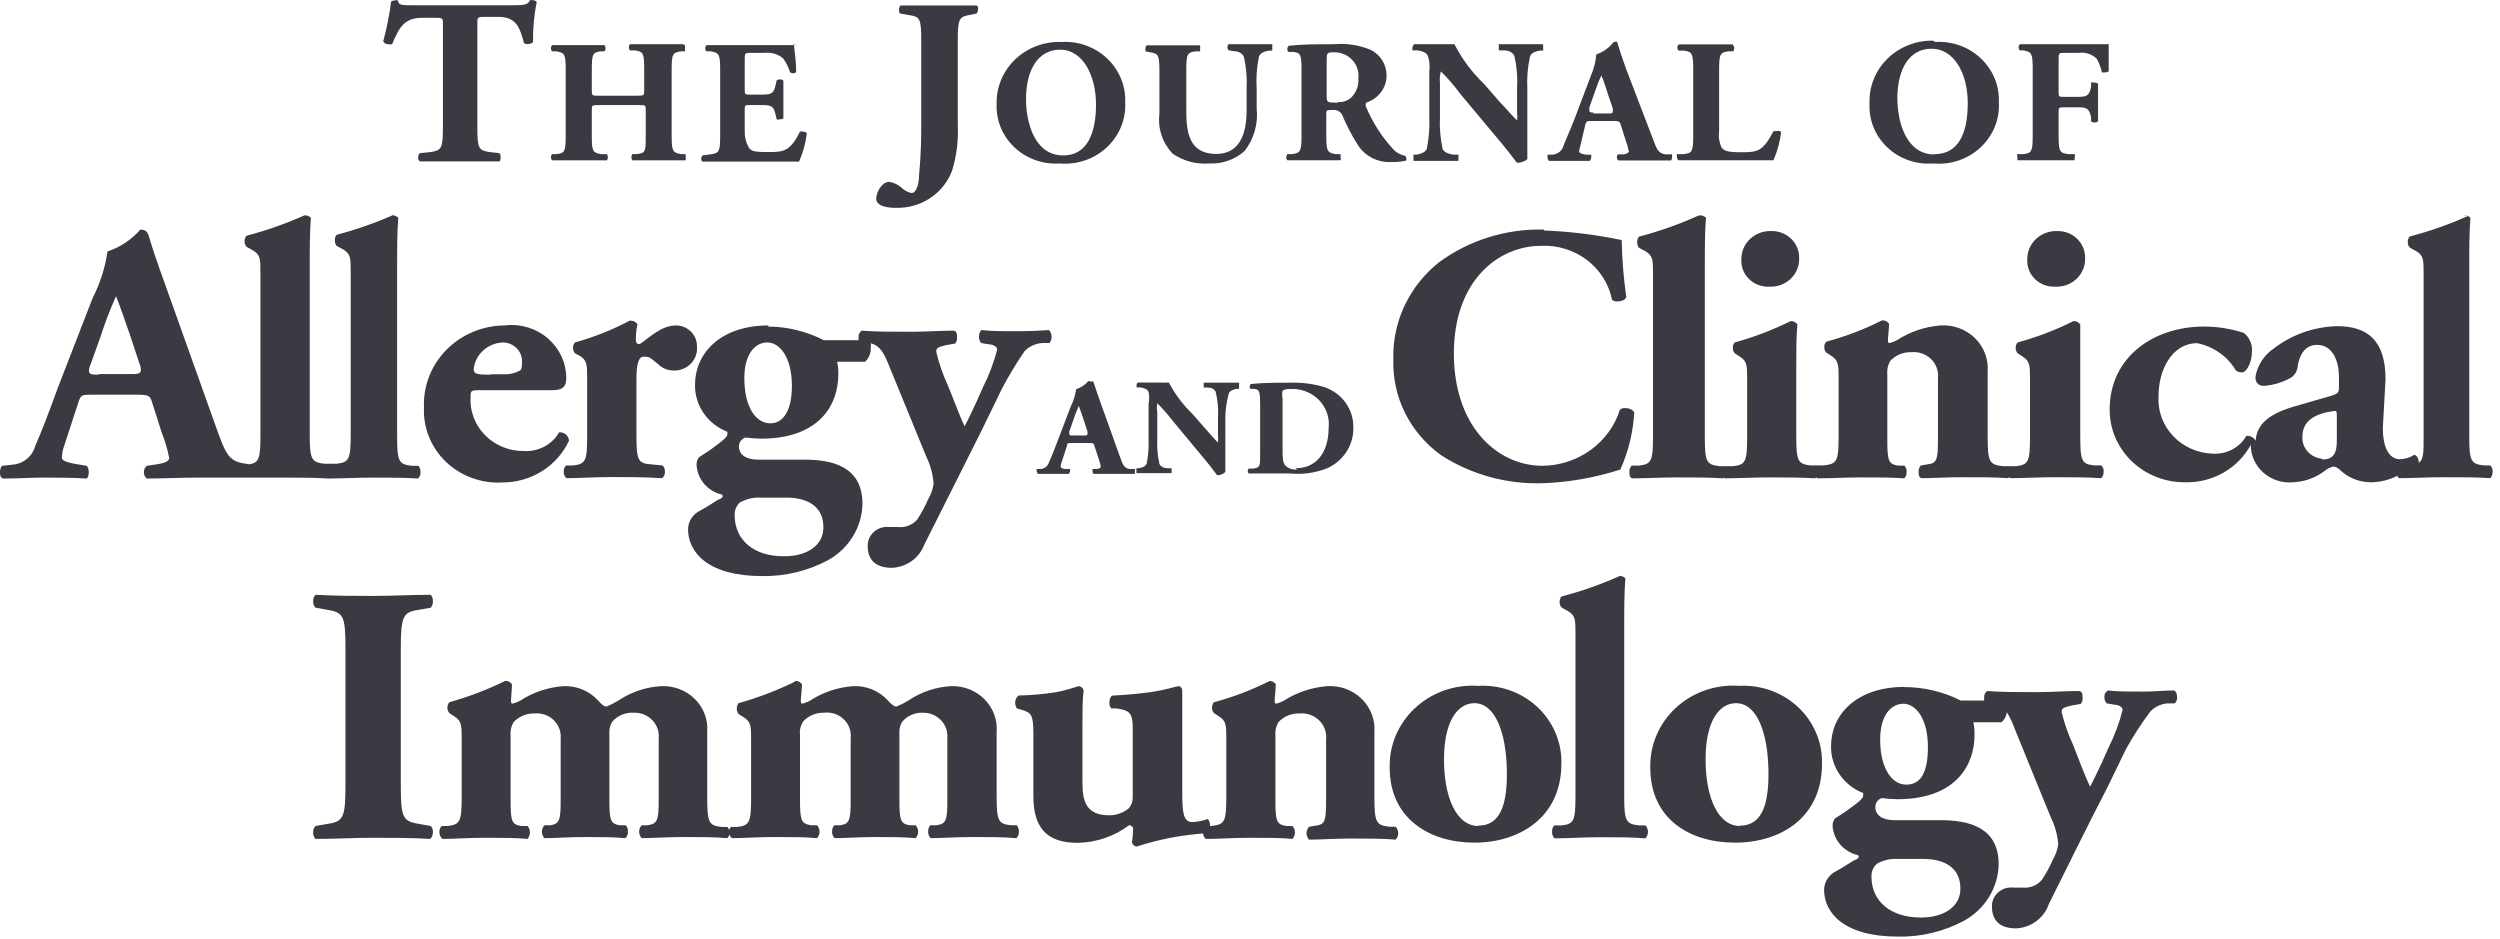 <svg xmlns="http://www.w3.org/2000/svg" width="181" height="68" viewBox="0 0 181 68" fill="none"><path d="M38.605 0.017C38.527 -0.006 38.444 -0.006 38.367 0.017C38.213 0.37 37.947 0.383 36.799 0.383H30.276C28.947 0.383 28.877 0.383 28.807 0.031C28.725 0.003 28.636 0.003 28.555 0.031C28.47 0.037 28.387 0.065 28.317 0.112C28.194 1.086 28.002 2.05 27.743 2.999C27.782 3.065 27.84 3.119 27.909 3.155C27.978 3.191 28.056 3.207 28.135 3.202C28.217 3.224 28.304 3.224 28.387 3.202C28.905 1.969 29.283 1.291 30.556 1.291H31.648C32.068 1.291 32.068 1.373 32.068 1.779V9.193C32.068 10.778 31.956 10.887 31.172 11.009L30.388 11.09C30.349 11.13 30.319 11.177 30.3 11.228C30.281 11.279 30.273 11.334 30.276 11.388C30.272 11.443 30.279 11.498 30.299 11.549C30.318 11.601 30.349 11.648 30.388 11.687C31.606 11.687 32.516 11.687 33.356 11.687C34.196 11.687 35.022 11.687 36.155 11.687C36.225 11.687 36.239 11.524 36.239 11.388C36.247 11.336 36.243 11.282 36.229 11.231C36.214 11.18 36.189 11.132 36.155 11.09L35.455 11.009C34.658 10.887 34.56 10.778 34.56 9.193V1.711C34.56 1.278 34.56 1.223 35.035 1.223H36.085C37.401 1.223 37.639 2.023 37.933 3.107C37.969 3.139 38.011 3.162 38.057 3.176C38.103 3.19 38.151 3.194 38.199 3.189C38.27 3.193 38.342 3.183 38.409 3.16C38.476 3.136 38.538 3.1 38.591 3.053C38.578 2.076 38.667 1.099 38.857 0.139C38.826 0.102 38.788 0.073 38.745 0.051C38.701 0.03 38.653 0.019 38.605 0.017Z" fill="#3B3941"></path><path d="M49.467 3.202C48.865 3.202 48.249 3.202 47.605 3.202H45.617C45.588 3.23 45.565 3.264 45.55 3.301C45.536 3.339 45.53 3.379 45.533 3.419C45.53 3.461 45.535 3.503 45.55 3.543C45.564 3.583 45.587 3.619 45.617 3.649H45.967C46.569 3.744 46.639 3.839 46.639 5.005V6.55C46.639 6.916 46.639 6.93 46.079 6.93H43.392C42.86 6.93 42.846 6.93 42.846 6.55V5.073C42.846 3.893 42.916 3.799 43.49 3.717H43.756C43.786 3.687 43.809 3.65 43.823 3.611C43.838 3.571 43.843 3.529 43.84 3.487C43.843 3.447 43.837 3.407 43.823 3.369C43.808 3.332 43.785 3.298 43.756 3.27C43.182 3.27 42.524 3.27 41.936 3.27C41.348 3.27 40.62 3.27 39.977 3.27C39.947 3.298 39.924 3.332 39.909 3.369C39.895 3.407 39.889 3.447 39.892 3.487C39.889 3.529 39.895 3.571 39.909 3.611C39.923 3.65 39.946 3.687 39.977 3.717H40.298C40.886 3.826 40.956 3.921 40.956 5.073V9.803C40.956 10.996 40.886 11.077 40.298 11.159H39.977C39.947 11.187 39.925 11.221 39.911 11.258C39.896 11.296 39.89 11.336 39.892 11.375C39.888 11.417 39.893 11.46 39.908 11.5C39.922 11.54 39.946 11.576 39.977 11.606H41.936H43.938C43.989 11.54 44.014 11.458 44.008 11.375C44.011 11.297 43.986 11.221 43.938 11.159H43.518C42.916 11.05 42.846 10.969 42.846 9.803V7.973C42.846 7.621 42.846 7.607 43.392 7.607H46.191C46.751 7.607 46.751 7.607 46.751 7.973V9.803C46.751 10.996 46.751 11.077 46.079 11.159H45.785C45.737 11.221 45.712 11.297 45.715 11.375C45.709 11.458 45.734 11.54 45.785 11.606C46.41 11.606 47.054 11.606 47.717 11.606H49.635C49.662 11.531 49.662 11.45 49.635 11.375C49.659 11.305 49.659 11.229 49.635 11.159H49.313C48.711 11.05 48.627 10.969 48.627 9.803V5.073C48.627 3.893 48.711 3.799 49.313 3.717H49.579C49.594 3.681 49.602 3.642 49.602 3.602C49.602 3.562 49.594 3.523 49.579 3.487C49.595 3.453 49.603 3.416 49.603 3.378C49.603 3.341 49.595 3.304 49.579 3.27L49.467 3.202ZM57.613 3.27C57.445 3.27 56.689 3.27 55.849 3.27H53.05C52.42 3.27 51.776 3.27 51.16 3.27C51.124 3.299 51.096 3.337 51.079 3.38C51.062 3.422 51.056 3.469 51.062 3.514C51.06 3.588 51.085 3.66 51.132 3.717H51.468C52.056 3.826 52.14 3.921 52.14 5.073V9.817C52.14 10.996 52.056 11.077 51.468 11.172L50.852 11.253C50.852 11.253 50.768 11.389 50.768 11.47C50.765 11.512 50.77 11.555 50.785 11.594C50.799 11.634 50.822 11.67 50.852 11.701H53.106H54.814C55.891 11.701 57.151 11.701 57.851 11.701C58.138 11.053 58.327 10.368 58.411 9.668C58.411 9.573 58.243 9.532 58.131 9.532C58.063 9.507 57.989 9.507 57.921 9.532C57.193 10.969 56.745 11.009 55.611 11.009C54.478 11.009 54.394 10.915 54.212 10.684C54.009 10.323 53.907 9.916 53.918 9.505V8C53.918 7.621 53.918 7.607 54.282 7.607H55.191C55.877 7.607 56.017 7.702 56.157 8.312L56.227 8.637C56.265 8.653 56.305 8.661 56.346 8.661C56.387 8.661 56.428 8.653 56.465 8.637C56.577 8.637 56.675 8.637 56.717 8.556C56.717 8.149 56.717 7.689 56.717 7.201C56.717 6.713 56.717 6.265 56.717 5.845C56.689 5.811 56.653 5.785 56.611 5.768C56.569 5.751 56.524 5.745 56.479 5.75C56.434 5.746 56.388 5.751 56.344 5.765C56.301 5.779 56.261 5.802 56.227 5.832L56.157 6.143C56.017 6.753 55.877 6.848 55.191 6.848H54.282C53.932 6.848 53.918 6.848 53.918 6.469V4.327C53.918 3.853 53.918 3.826 54.352 3.826H55.401C55.632 3.804 55.865 3.827 56.087 3.895C56.308 3.962 56.513 4.073 56.689 4.219C56.918 4.521 57.089 4.861 57.193 5.222C57.246 5.272 57.316 5.301 57.389 5.303C57.501 5.303 57.627 5.303 57.641 5.168C57.641 4.327 57.487 3.405 57.473 3.202" fill="#3B3941"></path><path d="M70.617 0.396H67.985H65.186C65.186 0.396 65.088 0.559 65.088 0.681C65.088 0.803 65.088 0.938 65.186 0.979L65.788 1.087C66.599 1.209 66.697 1.318 66.697 2.917V9.301C66.697 11.09 66.571 12.337 66.543 12.622C66.543 13.218 66.389 13.977 65.984 13.977C65.691 13.903 65.425 13.753 65.214 13.543C64.978 13.349 64.693 13.218 64.388 13.164C64.295 13.165 64.204 13.185 64.12 13.223C64.035 13.26 63.96 13.314 63.898 13.381C63.629 13.648 63.465 13.998 63.436 14.37C63.436 14.94 64.276 15.048 64.836 15.048C65.728 15.077 66.607 14.83 67.344 14.342C68.082 13.855 68.64 13.153 68.937 12.337C69.261 11.274 69.398 10.165 69.343 9.057V2.917C69.343 1.318 69.455 1.209 70.253 1.074L70.715 0.979C70.715 0.979 70.813 0.816 70.813 0.681C70.813 0.545 70.813 0.437 70.715 0.396" fill="#3B3941"></path><path d="M92.103 3.202H90.703H88.939C88.888 3.268 88.863 3.35 88.869 3.433C88.864 3.507 88.889 3.579 88.939 3.636L89.289 3.704C89.653 3.704 89.933 3.839 90.059 4.11C90.228 4.871 90.294 5.65 90.255 6.428V7.973C90.255 9.721 89.737 11.145 88.057 11.145C86.056 11.145 85.888 9.504 85.888 8.014V5.072C85.888 3.893 85.972 3.798 86.559 3.717H86.882C86.906 3.647 86.906 3.571 86.882 3.5C86.908 3.43 86.908 3.353 86.882 3.283C86.238 3.283 85.594 3.283 84.95 3.283C84.32 3.283 83.662 3.283 83.032 3.283C82.996 3.31 82.968 3.345 82.951 3.386C82.933 3.426 82.928 3.47 82.934 3.514C82.913 3.58 82.913 3.651 82.934 3.717L83.27 3.785C83.858 3.88 83.942 3.975 83.942 5.14V8.258C83.877 8.776 83.93 9.301 84.096 9.798C84.263 10.294 84.54 10.749 84.908 11.131C85.665 11.652 86.585 11.901 87.511 11.836C87.986 11.861 88.461 11.793 88.908 11.637C89.355 11.481 89.766 11.24 90.115 10.928C90.79 10.048 91.1 8.955 90.983 7.865V6.428C90.932 5.643 90.988 4.854 91.151 4.083C91.277 3.812 91.529 3.731 91.865 3.663H92.103C92.128 3.597 92.128 3.525 92.103 3.46C92.13 3.385 92.13 3.304 92.103 3.229V3.202ZM96.876 7.431C96.092 7.431 96.05 7.431 96.05 6.943V4.435C96.05 3.826 96.05 3.785 96.624 3.785C96.868 3.787 97.11 3.839 97.333 3.938C97.556 4.036 97.755 4.179 97.917 4.356C98.079 4.534 98.201 4.742 98.275 4.969C98.349 5.195 98.373 5.433 98.345 5.669C98.365 5.914 98.333 6.161 98.251 6.394C98.169 6.627 98.039 6.841 97.869 7.024C97.741 7.151 97.585 7.249 97.414 7.312C97.242 7.376 97.059 7.402 96.876 7.39V7.431ZM96.582 3.202C95.336 3.202 94.3 3.202 93.32 3.311C93.28 3.337 93.249 3.374 93.229 3.417C93.209 3.46 93.202 3.508 93.208 3.554C93.208 3.649 93.208 3.731 93.292 3.758H93.642C94.202 3.839 94.23 3.975 94.23 5.249V9.803C94.23 10.982 94.146 11.063 93.558 11.158H93.208C93.208 11.158 93.124 11.293 93.124 11.375C93.121 11.417 93.126 11.459 93.141 11.499C93.155 11.539 93.178 11.575 93.208 11.605C93.88 11.605 94.468 11.605 95.126 11.605H97.058C97.083 11.53 97.083 11.45 97.058 11.375C97.058 11.293 97.058 11.185 97.058 11.158H96.694C96.106 11.05 96.022 10.968 96.022 9.803V8.244C96.022 7.986 96.022 7.959 96.512 7.959C96.663 7.946 96.815 7.983 96.942 8.064C97.07 8.146 97.165 8.266 97.212 8.407C97.499 9.087 97.84 9.744 98.233 10.372C98.478 10.812 98.848 11.174 99.3 11.414C99.752 11.655 100.266 11.763 100.781 11.727C101.13 11.743 101.479 11.706 101.817 11.619C101.831 11.57 101.831 11.518 101.817 11.47C101.818 11.434 101.811 11.399 101.796 11.366C101.782 11.333 101.76 11.304 101.733 11.28C101.425 11.222 101.142 11.075 100.921 10.86C100.048 9.925 99.356 8.846 98.877 7.675C98.868 7.63 98.868 7.584 98.877 7.539C98.877 7.539 98.877 7.431 98.989 7.404C99.394 7.259 99.745 6.999 99.994 6.658C100.244 6.317 100.382 5.911 100.389 5.493C100.396 5.107 100.293 4.726 100.09 4.393C99.888 4.061 99.594 3.789 99.241 3.609C98.404 3.26 97.489 3.121 96.582 3.202ZM111.685 3.202H110.285H108.521C108.502 3.278 108.502 3.357 108.521 3.433C108.499 3.503 108.499 3.579 108.521 3.649H108.885C109.235 3.649 109.529 3.785 109.641 4.056C109.817 4.816 109.883 5.596 109.837 6.374V8.149C109.862 8.338 109.862 8.529 109.837 8.718C109.529 8.434 109.165 7.986 108.563 7.363L107.472 6.103C106.586 5.26 105.853 4.279 105.302 3.202C105.022 3.202 104.644 3.202 104.196 3.202H102.377C102.377 3.202 102.265 3.324 102.265 3.446C102.248 3.513 102.248 3.583 102.265 3.649H102.642C103.104 3.731 103.3 3.853 103.384 4.07C103.497 4.42 103.53 4.79 103.482 5.154V8.447C103.515 9.229 103.454 10.011 103.3 10.778C103.174 11.036 102.922 11.117 102.572 11.199H102.349C102.32 11.268 102.32 11.346 102.349 11.415C102.322 11.49 102.322 11.571 102.349 11.646H103.818H105.582C105.609 11.571 105.609 11.49 105.582 11.415C105.61 11.346 105.61 11.268 105.582 11.199H105.218C104.868 11.131 104.574 11.05 104.448 10.792C104.281 10.026 104.215 9.243 104.252 8.461V5.981C104.22 5.708 104.244 5.431 104.322 5.167C104.832 5.673 105.3 6.217 105.722 6.794L108.759 10.426C109.375 11.172 109.809 11.781 109.823 11.781C110.1 11.793 110.371 11.701 110.579 11.524C110.579 11.104 110.579 10.304 110.579 9.477V6.428C110.538 5.641 110.604 4.853 110.775 4.083C110.887 3.812 111.139 3.731 111.489 3.663H111.713C111.741 3.593 111.741 3.516 111.713 3.446C111.739 3.371 111.739 3.29 111.713 3.216L111.685 3.202ZM125.472 3.216H123.526H121.553C121.516 3.242 121.487 3.277 121.467 3.317C121.448 3.358 121.439 3.402 121.441 3.446C121.438 3.487 121.446 3.528 121.463 3.566C121.48 3.604 121.506 3.637 121.539 3.663H121.917C122.505 3.758 122.589 3.853 122.589 5.018V9.803C122.589 10.995 122.505 11.077 121.917 11.158H121.413C121.389 11.219 121.389 11.287 121.413 11.348C121.41 11.396 121.418 11.445 121.437 11.489C121.457 11.534 121.487 11.574 121.525 11.605H123.596H125.36C126.438 11.605 127.698 11.605 128.398 11.605C128.684 10.948 128.873 10.254 128.957 9.545C128.903 9.508 128.84 9.485 128.774 9.477C128.708 9.47 128.641 9.48 128.579 9.504C128.521 9.481 128.456 9.481 128.398 9.504C127.614 10.982 127.25 11.023 126.06 11.023C125.094 11.023 124.856 10.928 124.66 10.711C124.475 10.336 124.406 9.916 124.464 9.504V5.072C124.464 3.893 124.548 3.798 125.136 3.717H125.472C125.502 3.687 125.525 3.65 125.54 3.611C125.554 3.571 125.56 3.529 125.556 3.487C125.559 3.447 125.554 3.407 125.539 3.369C125.525 3.332 125.502 3.298 125.472 3.27V3.216ZM76.985 11.253C74.844 11.253 74.284 8.759 74.284 7.187C74.284 5.059 75.152 3.595 76.761 3.595C78.371 3.595 79.351 5.438 79.351 7.566C79.351 9.694 78.679 11.253 76.985 11.253ZM76.845 3.039C76.231 3.017 75.618 3.117 75.044 3.332C74.47 3.547 73.948 3.873 73.509 4.291C73.07 4.708 72.723 5.208 72.491 5.76C72.258 6.311 72.144 6.903 72.156 7.499C72.127 8.083 72.226 8.666 72.446 9.21C72.667 9.755 73.003 10.248 73.434 10.657C73.865 11.067 74.38 11.383 74.947 11.587C75.513 11.79 76.117 11.875 76.719 11.836C77.342 11.889 77.969 11.812 78.558 11.61C79.148 11.409 79.685 11.087 80.135 10.667C80.585 10.247 80.936 9.738 81.166 9.175C81.395 8.612 81.497 8.008 81.465 7.404C81.487 6.815 81.382 6.229 81.157 5.682C80.931 5.136 80.59 4.641 80.154 4.23C79.719 3.818 79.2 3.5 78.63 3.295C78.06 3.09 77.452 3.003 76.845 3.039ZM115.408 8.149C115.184 8.149 115.072 8.149 115.072 8.014C115.063 7.933 115.063 7.851 115.072 7.77L115.408 6.821C115.604 6.238 115.814 5.696 115.94 5.466C116.066 5.723 116.234 6.252 116.416 6.821L116.766 7.851C116.774 7.923 116.774 7.996 116.766 8.068C116.766 8.217 116.668 8.217 116.458 8.217H115.31L115.408 8.149ZM116.71 3.175C116.414 3.527 116.02 3.79 115.576 3.934C115.53 4.451 115.403 4.959 115.198 5.438L114.022 8.542C113.658 9.504 113.378 10.047 113.196 10.562C113.148 10.735 113.045 10.889 112.902 11.003C112.759 11.117 112.583 11.185 112.399 11.199H112.049C112.027 11.269 112.027 11.345 112.049 11.415C112.044 11.46 112.051 11.505 112.071 11.546C112.091 11.587 112.122 11.621 112.161 11.646C112.763 11.646 113.056 11.646 113.56 11.646C114.064 11.646 114.638 11.646 115.1 11.646C115.1 11.646 115.198 11.524 115.198 11.429C115.222 11.354 115.222 11.274 115.198 11.199H114.806C114.442 11.131 114.33 11.05 114.33 10.982C114.335 10.824 114.368 10.668 114.428 10.521L114.778 9.017C114.862 8.773 114.904 8.759 115.212 8.759H116.696C117.144 8.759 117.256 8.759 117.326 8.989L117.676 10.087C117.782 10.37 117.867 10.66 117.928 10.955C117.928 10.955 117.928 11.117 117.564 11.172H117.144C117.09 11.227 117.06 11.299 117.06 11.375C117.056 11.421 117.065 11.468 117.084 11.51C117.104 11.553 117.134 11.59 117.172 11.619C117.774 11.619 118.291 11.619 118.949 11.619C119.607 11.619 120.349 11.619 120.979 11.619C121.03 11.558 121.055 11.48 121.049 11.402C121.068 11.326 121.068 11.247 121.049 11.172H120.545C120.055 11.077 119.943 10.806 119.663 10.033L117.746 5.032C117.424 4.124 117.27 3.676 117.158 3.283C117.046 2.89 117.032 3.039 116.85 3.039" fill="#3B3941"></path><path d="M152.697 3.202C152.501 3.202 151.759 3.202 150.919 3.202H148.12C147.49 3.202 146.832 3.202 146.258 3.202C146.219 3.227 146.188 3.261 146.168 3.302C146.149 3.343 146.141 3.388 146.146 3.433C146.148 3.512 146.177 3.588 146.23 3.649H146.496C147.084 3.758 147.168 3.853 147.168 5.005V9.802C147.168 10.995 147.084 11.076 146.496 11.158H146.062C146.032 11.227 146.032 11.305 146.062 11.374C146.062 11.483 146.062 11.564 146.062 11.605H148.12H150.205C150.205 11.605 150.205 11.483 150.205 11.374C150.235 11.305 150.235 11.227 150.205 11.158H149.715C149.127 11.063 149.043 10.982 149.043 9.802V8.149C149.043 7.81 149.043 7.769 149.421 7.769H150.429C151.129 7.769 151.255 7.878 151.395 8.488V8.786C151.426 8.815 151.464 8.837 151.505 8.851C151.546 8.865 151.59 8.871 151.633 8.867C151.682 8.871 151.731 8.865 151.777 8.848C151.823 8.832 151.864 8.806 151.899 8.772C151.899 8.393 151.899 7.932 151.899 7.417C151.899 6.902 151.899 6.455 151.899 6.062C151.824 6.003 151.729 5.974 151.633 5.981C151.556 5.955 151.472 5.955 151.395 5.981V6.292C151.255 6.916 151.129 7.011 150.429 7.011H149.421C149.057 7.011 149.043 7.011 149.043 6.617V4.341C149.043 3.853 149.043 3.826 149.477 3.826H150.513C150.747 3.797 150.984 3.819 151.207 3.892C151.43 3.965 151.633 4.086 151.801 4.246C151.976 4.556 152.103 4.889 152.179 5.235C152.261 5.256 152.348 5.256 152.431 5.235C152.543 5.235 152.655 5.235 152.669 5.113C152.669 4.259 152.669 3.351 152.669 3.134L152.697 3.202ZM140.071 11.185C137.93 11.185 137.37 8.691 137.37 7.119C137.37 4.991 138.237 3.527 139.847 3.527C141.457 3.527 142.465 5.289 142.465 7.471C142.465 9.653 141.793 11.158 140.071 11.158V11.185ZM139.959 2.945C139.343 2.933 138.73 3.044 138.16 3.27C137.589 3.496 137.072 3.832 136.641 4.259C136.21 4.685 135.873 5.193 135.652 5.75C135.43 6.307 135.329 6.902 135.354 7.498C135.324 8.087 135.424 8.675 135.648 9.224C135.872 9.772 136.213 10.268 136.65 10.679C137.087 11.089 137.61 11.404 138.183 11.604C138.756 11.803 139.366 11.882 139.973 11.835C140.596 11.891 141.224 11.816 141.815 11.615C142.405 11.414 142.944 11.092 143.394 10.672C143.844 10.251 144.196 9.741 144.424 9.177C144.653 8.613 144.753 8.008 144.718 7.404C144.743 6.816 144.64 6.23 144.416 5.683C144.192 5.137 143.852 4.642 143.418 4.23C142.984 3.819 142.465 3.5 141.896 3.295C141.327 3.09 140.719 3.003 140.113 3.04" fill="#3B3941"></path><path d="M35.553 27.124C34.672 27.124 34.294 27.124 34.294 26.718C34.349 26.207 34.592 25.733 34.977 25.38C35.361 25.027 35.864 24.819 36.393 24.793C36.586 24.793 36.776 24.831 36.952 24.904C37.129 24.979 37.288 25.087 37.419 25.223C37.551 25.359 37.651 25.52 37.716 25.695C37.78 25.871 37.806 26.058 37.793 26.243C37.793 26.514 37.793 26.772 37.597 26.853C37.254 27.032 36.866 27.117 36.477 27.097H35.553V27.124ZM36.617 23.56C35.819 23.555 35.029 23.708 34.294 24.008C33.558 24.308 32.894 24.75 32.34 25.306C31.787 25.863 31.355 26.522 31.073 27.245C30.79 27.967 30.662 28.738 30.696 29.51C30.663 30.238 30.789 30.965 31.065 31.644C31.341 32.322 31.761 32.937 32.298 33.448C32.836 33.959 33.478 34.355 34.183 34.611C34.889 34.866 35.641 34.975 36.393 34.931C37.409 34.928 38.402 34.641 39.254 34.105C40.105 33.569 40.779 32.806 41.194 31.909C41.191 31.823 41.169 31.738 41.131 31.66C41.093 31.582 41.039 31.513 40.972 31.456C40.905 31.399 40.827 31.355 40.743 31.328C40.658 31.301 40.569 31.291 40.48 31.299C40.232 31.735 39.861 32.094 39.41 32.334C38.959 32.574 38.447 32.685 37.933 32.654C37.407 32.661 36.885 32.562 36.4 32.364C35.916 32.167 35.478 31.874 35.115 31.505C34.753 31.136 34.473 30.699 34.293 30.22C34.113 29.741 34.037 29.232 34.07 28.724C34.07 28.303 34.07 28.249 34.755 28.249H40.018C40.858 28.249 40.998 27.87 40.998 27.368C40.997 26.83 40.88 26.298 40.653 25.807C40.427 25.316 40.097 24.876 39.684 24.515C39.271 24.155 38.785 23.883 38.257 23.716C37.728 23.549 37.17 23.491 36.617 23.546V23.56ZM56.689 40.271C54.59 40.271 53.19 39.105 53.19 37.303C53.18 37.132 53.209 36.961 53.274 36.802C53.339 36.643 53.44 36.499 53.568 36.381C54.033 36.118 54.569 35.995 55.108 36.029H56.941C58.439 36.029 59.615 36.639 59.615 38.184C59.615 39.458 58.467 40.271 56.815 40.271H56.689ZM55.779 30.648C54.674 30.648 53.89 29.401 53.89 27.382C53.89 25.579 54.702 24.793 55.555 24.793C56.409 24.793 57.333 25.796 57.333 27.937C57.333 29.876 56.619 30.648 55.779 30.648ZM55.667 23.56C52.098 23.56 50.32 25.633 50.32 27.843C50.304 28.575 50.519 29.294 50.937 29.905C51.355 30.515 51.955 30.987 52.658 31.258C52.667 31.321 52.667 31.385 52.658 31.448C52.658 31.597 52.518 31.705 52.378 31.841C51.826 32.296 51.241 32.713 50.628 33.088C50.49 33.241 50.42 33.441 50.432 33.644C50.452 34.124 50.625 34.588 50.928 34.969C51.232 35.351 51.651 35.631 52.126 35.771C52.238 35.771 52.322 35.839 52.322 35.893C52.322 35.947 52.322 36.056 52.098 36.137C51.874 36.219 51.314 36.639 50.698 36.964C50.435 37.088 50.214 37.28 50.058 37.52C49.902 37.759 49.818 38.036 49.816 38.319C49.816 39.959 51.216 41.708 55.178 41.708C56.856 41.734 58.512 41.332 59.979 40.542C60.715 40.126 61.328 39.533 61.76 38.821C62.191 38.109 62.426 37.302 62.442 36.476C62.442 33.765 60.245 33.278 58.243 33.278C56.955 33.278 55.821 33.278 54.898 33.278C53.974 33.278 53.498 32.898 53.498 32.315C53.498 32.176 53.542 32.04 53.625 31.926C53.708 31.812 53.825 31.726 53.96 31.678C54.336 31.724 54.714 31.751 55.093 31.759C59.419 31.759 60.693 29.212 60.693 27.124C60.703 26.81 60.675 26.496 60.608 26.189H62.638C62.78 26.051 62.89 25.886 62.96 25.703C63.03 25.521 63.059 25.326 63.044 25.132C63.059 25.038 63.059 24.942 63.044 24.847C63.73 25.051 63.996 25.525 64.444 26.663L67.075 33.088C67.371 33.697 67.546 34.354 67.593 35.026C67.537 35.417 67.404 35.794 67.201 36.137C66.983 36.646 66.721 37.135 66.417 37.601C66.251 37.8 66.035 37.954 65.79 38.051C65.546 38.148 65.28 38.185 65.018 38.157H64.388C64.19 38.134 63.99 38.151 63.8 38.209C63.611 38.267 63.436 38.363 63.288 38.491C63.139 38.62 63.021 38.777 62.94 38.953C62.859 39.129 62.819 39.32 62.82 39.512C62.82 40.23 63.1 41.111 64.584 41.111C65.096 41.086 65.589 40.916 66.002 40.622C66.415 40.328 66.73 39.923 66.907 39.458L71.106 31.095L72.506 28.209C73.007 27.246 73.568 26.314 74.186 25.416C74.518 25.079 74.966 24.872 75.446 24.834H75.978C76.084 24.713 76.139 24.558 76.132 24.4C76.132 24.17 76.047 23.953 75.921 23.898C75.203 23.953 74.489 23.98 73.78 23.98C72.548 23.98 71.722 23.98 71.12 23.898C70.953 23.898 70.882 24.17 70.882 24.373C70.871 24.54 70.926 24.705 71.037 24.834L71.596 24.929C71.918 24.929 72.198 25.118 72.198 25.308C71.955 26.243 71.613 27.152 71.176 28.019L70.686 29.117C70.407 29.699 70.141 30.309 69.833 30.865C69.511 30.201 68.909 28.575 68.601 27.843C68.25 27.085 67.978 26.295 67.789 25.484C67.789 25.24 67.789 25.132 68.601 24.969L69.147 24.874C69.2 24.816 69.241 24.747 69.265 24.672C69.289 24.597 69.296 24.518 69.287 24.441C69.287 24.237 69.287 23.993 69.063 23.939C68.055 23.939 67.019 24.02 65.997 24.02C64.598 24.02 63.366 24.02 62.386 23.939C62.309 23.992 62.247 24.064 62.208 24.147C62.168 24.23 62.153 24.322 62.162 24.413C62.154 24.486 62.154 24.558 62.162 24.63H59.643C58.388 23.986 56.99 23.646 55.569 23.641L55.667 23.56ZM45.631 23.194C44.363 23.87 43.02 24.407 41.628 24.793C41.579 24.846 41.542 24.909 41.518 24.976C41.494 25.044 41.484 25.115 41.488 25.186C41.482 25.329 41.532 25.47 41.628 25.579L41.992 25.769C42.51 26.108 42.51 26.406 42.51 27.463V31.529C42.51 33.372 42.412 33.589 41.502 33.698H40.984C40.925 33.756 40.879 33.826 40.85 33.904C40.821 33.981 40.809 34.063 40.816 34.145C40.807 34.233 40.821 34.323 40.855 34.405C40.889 34.488 40.943 34.561 41.012 34.619C41.908 34.619 43.126 34.538 44.246 34.538C45.365 34.538 46.625 34.538 47.941 34.619C48.01 34.561 48.064 34.488 48.099 34.405C48.133 34.323 48.146 34.233 48.137 34.145C48.144 34.063 48.133 33.981 48.103 33.904C48.075 33.826 48.029 33.756 47.969 33.698L47.087 33.616C46.191 33.535 46.079 33.318 46.079 31.475V27.409C46.079 26.406 46.219 25.823 46.597 25.823C46.975 25.823 47.003 25.823 47.633 26.352C47.915 26.639 48.302 26.809 48.711 26.826C48.947 26.84 49.183 26.805 49.404 26.724C49.625 26.642 49.825 26.515 49.991 26.352C50.157 26.189 50.285 25.993 50.366 25.778C50.447 25.562 50.479 25.333 50.46 25.105C50.476 24.712 50.33 24.328 50.054 24.039C49.779 23.75 49.397 23.577 48.991 23.56C47.843 23.56 47.045 24.441 46.317 24.915C46.093 24.915 46.037 24.793 46.037 24.603C46.037 24.413 46.037 23.993 46.149 23.465C46.096 23.387 46.023 23.323 45.937 23.28C45.852 23.238 45.756 23.217 45.659 23.221L45.631 23.194ZM7.153 27.124C6.677 27.124 6.439 27.124 6.439 26.826C6.456 26.652 6.503 26.483 6.579 26.325L7.265 24.413C7.587 23.405 7.965 22.414 8.399 21.445C8.636 22.001 9 23.085 9.378 24.156L10.092 26.311C10.157 26.452 10.195 26.604 10.204 26.758C10.204 27.056 9.98 27.084 9.546 27.084H7.153V27.124ZM28.569 15.523C27.214 16.128 25.809 16.622 24.369 17C24.281 17.112 24.236 17.252 24.244 17.393C24.234 17.539 24.279 17.683 24.369 17.799L24.845 18.057C25.391 18.382 25.391 18.667 25.391 19.738V31.407C25.391 33.264 25.279 33.467 24.369 33.576H23.907H23.502C22.536 33.467 22.424 33.264 22.424 31.407V19.643C22.424 17.976 22.424 16.851 22.508 15.766C22.449 15.705 22.378 15.658 22.297 15.627C22.218 15.597 22.132 15.584 22.046 15.59C20.691 16.196 19.287 16.69 17.847 17.068C17.753 17.178 17.703 17.318 17.707 17.461C17.701 17.608 17.751 17.753 17.847 17.867L18.309 18.125C18.855 18.45 18.855 18.735 18.855 19.805V31.475C18.855 33.169 18.77 33.494 18.057 33.616L17.567 33.535C16.559 33.359 16.307 32.763 15.733 31.177L12.024 20.781C11.338 18.897 11.016 17.921 10.792 17.149C10.68 16.756 10.512 16.62 10.162 16.62C9.532 17.348 8.709 17.896 7.783 18.206C7.613 19.38 7.249 20.519 6.705 21.581L4.199 28.046C3.499 29.957 3.038 31.19 2.548 32.288C2.454 32.656 2.242 32.985 1.943 33.228C1.643 33.472 1.272 33.617 0.882 33.644L0.14 33.725C0.046 33.856 -0.003 34.012 0 34.172C0 34.362 0 34.579 0.224 34.646C1.484 34.646 2.114 34.579 3.024 34.579C4.171 34.579 5.277 34.579 6.229 34.646C6.369 34.646 6.425 34.389 6.425 34.199C6.434 34.03 6.385 33.863 6.285 33.725L5.459 33.589C4.703 33.454 4.479 33.305 4.479 33.142C4.491 32.818 4.557 32.497 4.675 32.193L5.683 29.103C5.851 28.602 5.935 28.575 6.593 28.575H9.672C10.624 28.575 10.848 28.575 10.988 29.062L11.716 31.339C11.947 31.924 12.125 32.527 12.248 33.142C12.248 33.305 12.136 33.481 11.506 33.589L10.624 33.725C10.558 33.783 10.505 33.854 10.469 33.934C10.433 34.013 10.414 34.099 10.414 34.186C10.414 34.272 10.433 34.358 10.469 34.438C10.505 34.517 10.558 34.588 10.624 34.646C11.884 34.646 12.948 34.579 14.319 34.579H17.259H18.505C19.148 34.579 19.82 34.579 20.506 34.579C21.71 34.579 22.844 34.579 23.74 34.646C24.691 34.646 25.811 34.579 26.973 34.579C28.135 34.579 29.352 34.579 30.262 34.646C30.328 34.586 30.379 34.512 30.411 34.43C30.442 34.348 30.454 34.259 30.444 34.172C30.454 34.009 30.399 33.849 30.29 33.725H29.814C28.863 33.616 28.751 33.413 28.751 31.556V19.643C28.751 17.976 28.751 16.851 28.835 15.766C28.776 15.706 28.704 15.659 28.624 15.629C28.544 15.598 28.458 15.585 28.373 15.59" fill="#3B3941"></path><path d="M89.709 27.707C89.303 27.707 88.939 27.707 88.547 27.707C88.155 27.707 87.735 27.707 87.147 27.707V27.883V28.059H87.427C87.707 28.059 87.931 28.168 88.015 28.371C88.165 28.983 88.221 29.613 88.183 30.241V31.597C88.2 31.745 88.2 31.895 88.183 32.044C87.945 31.814 87.651 31.461 87.189 30.946L86.322 29.957C85.636 29.295 85.064 28.53 84.628 27.693C84.344 27.709 84.058 27.709 83.774 27.693C83.354 27.693 82.836 27.693 82.374 27.693C82.345 27.716 82.322 27.745 82.308 27.778C82.293 27.811 82.287 27.847 82.29 27.883V28.046H82.57C82.934 28.113 83.088 28.208 83.158 28.385C83.217 28.662 83.217 28.948 83.158 29.225V31.746C83.184 32.359 83.137 32.973 83.018 33.575C82.92 33.779 82.724 33.846 82.444 33.901H82.276V34.077V34.253C82.668 34.253 83.046 34.253 83.424 34.253C83.802 34.253 84.25 34.253 84.824 34.253V34.077V33.901H84.544C84.278 33.901 84.04 33.792 83.942 33.589C83.809 32.988 83.757 32.373 83.788 31.759V29.835C83.745 29.625 83.745 29.408 83.788 29.198C84.191 29.597 84.565 30.023 84.908 30.472L87.273 33.318C87.763 33.901 88.099 34.402 88.113 34.402C88.225 34.407 88.336 34.388 88.439 34.349C88.543 34.309 88.637 34.249 88.715 34.172C88.715 33.846 88.715 33.223 88.715 32.572V30.241C88.722 29.646 88.807 29.054 88.967 28.48C89.051 28.276 89.247 28.222 89.513 28.154H89.709V27.978V27.802V27.707ZM93.908 33.996C93.755 34.01 93.601 33.992 93.456 33.942C93.311 33.893 93.179 33.814 93.068 33.711C92.872 33.508 92.858 33.142 92.858 32.6V28.872C92.815 28.68 92.815 28.482 92.858 28.29C93.015 28.19 93.204 28.146 93.39 28.168C93.778 28.141 94.168 28.198 94.531 28.334C94.894 28.47 95.221 28.683 95.489 28.956C95.756 29.23 95.958 29.558 96.079 29.916C96.201 30.274 96.238 30.654 96.19 31.027C96.19 32.383 95.574 33.901 93.796 33.901L93.908 33.996ZM93.362 27.707C92.27 27.707 91.472 27.707 90.563 27.802C90.563 27.802 90.479 27.883 90.479 27.964C90.479 28.046 90.479 28.127 90.549 28.154H90.745C91.207 28.154 91.235 28.398 91.235 29.333V32.857C91.235 33.779 91.235 33.846 90.717 33.928H90.395L90.325 34.104L90.395 34.28C90.983 34.28 91.501 34.28 91.99 34.28C92.48 34.28 92.872 34.28 93.39 34.28C94.309 34.369 95.237 34.238 96.092 33.901C96.674 33.638 97.163 33.215 97.499 32.685C97.835 32.155 98.003 31.541 97.981 30.919C97.989 30.287 97.792 29.669 97.418 29.151C97.044 28.633 96.511 28.242 95.896 28.032C95.122 27.796 94.313 27.686 93.502 27.707H93.362ZM77.685 31.529C77.503 31.529 77.419 31.529 77.419 31.421C77.409 31.358 77.409 31.294 77.419 31.231L77.685 30.485C77.802 30.111 77.942 29.745 78.105 29.387C78.189 29.604 78.329 30.011 78.469 30.431L78.735 31.244C78.743 31.298 78.743 31.353 78.735 31.407C78.735 31.515 78.651 31.529 78.483 31.529H77.685ZM78.805 27.585C78.571 27.862 78.26 28.069 77.909 28.181C77.85 28.619 77.718 29.045 77.517 29.442L76.593 31.868C76.314 32.586 76.145 33.06 75.95 33.453C75.915 33.589 75.836 33.711 75.725 33.801C75.615 33.891 75.478 33.945 75.334 33.955H75.054V34.131L75.138 34.307H76.201C76.621 34.307 77.041 34.307 77.391 34.307L77.475 34.131V33.955H77.167C76.873 33.955 76.789 33.833 76.789 33.779C76.795 33.657 76.823 33.538 76.873 33.426L77.251 32.274C77.251 32.085 77.335 32.071 77.587 32.071H78.735C79.099 32.071 79.183 32.071 79.225 32.247L79.505 33.101C79.591 33.321 79.656 33.548 79.701 33.779C79.701 33.779 79.701 33.914 79.421 33.955H79.099V34.118C79.096 34.154 79.101 34.19 79.116 34.223C79.131 34.256 79.154 34.285 79.183 34.307C79.659 34.307 80.065 34.307 80.583 34.307C81.1 34.307 81.674 34.307 82.164 34.307V34.131C82.183 34.074 82.183 34.012 82.164 33.955H81.772C81.394 33.887 81.296 33.67 81.087 33.074L79.687 29.171C79.435 28.466 79.309 28.1 79.225 27.815C79.141 27.531 79.127 27.626 78.987 27.626" fill="#3B3941"></path><path d="M128.229 16.729C127.949 16.72 127.669 16.766 127.407 16.864C127.144 16.962 126.906 17.111 126.704 17.3C126.503 17.49 126.343 17.718 126.235 17.969C126.127 18.22 126.072 18.49 126.074 18.762C126.056 19.024 126.095 19.288 126.19 19.535C126.284 19.782 126.431 20.006 126.621 20.195C126.812 20.383 127.041 20.53 127.294 20.626C127.547 20.723 127.818 20.766 128.089 20.754C128.374 20.769 128.658 20.727 128.925 20.63C129.191 20.534 129.434 20.384 129.638 20.192C129.842 20 130.003 19.768 130.109 19.513C130.216 19.257 130.267 18.983 130.259 18.708C130.269 18.446 130.223 18.186 130.125 17.943C130.026 17.699 129.877 17.478 129.687 17.292C129.497 17.107 129.269 16.961 129.019 16.864C128.768 16.767 128.499 16.721 128.229 16.729ZM148.931 16.729C148.651 16.72 148.371 16.766 148.109 16.864C147.846 16.962 147.608 17.111 147.406 17.3C147.205 17.49 147.045 17.718 146.937 17.969C146.829 18.22 146.774 18.49 146.776 18.762C146.758 19.024 146.797 19.288 146.892 19.535C146.986 19.782 147.133 20.006 147.323 20.195C147.514 20.383 147.743 20.53 147.996 20.626C148.249 20.723 148.52 20.766 148.792 20.754C149.076 20.769 149.36 20.727 149.627 20.63C149.893 20.534 150.136 20.384 150.34 20.192C150.544 20 150.705 19.768 150.811 19.513C150.918 19.257 150.969 18.983 150.961 18.708C150.971 18.446 150.925 18.186 150.827 17.943C150.728 17.699 150.579 17.478 150.389 17.292C150.199 17.107 149.971 16.961 149.721 16.864C149.47 16.767 149.201 16.721 148.931 16.729ZM111.769 16.62C109.035 16.554 106.359 17.39 104.182 18.992C103.113 19.843 102.26 20.919 101.687 22.138C101.114 23.357 100.838 24.687 100.879 26.026C100.834 27.369 101.126 28.701 101.731 29.91C102.336 31.119 103.234 32.167 104.35 32.965C106.526 34.367 109.101 35.073 111.713 34.985C113.618 34.914 115.503 34.581 117.312 33.995C117.903 32.678 118.244 31.269 118.319 29.835C118.241 29.74 118.141 29.664 118.026 29.615C117.912 29.565 117.787 29.543 117.662 29.55C117.594 29.542 117.526 29.547 117.461 29.566C117.396 29.584 117.335 29.616 117.284 29.658C116.916 30.823 116.175 31.845 115.169 32.575C114.163 33.306 112.942 33.709 111.685 33.724C108.409 33.724 105.26 30.892 105.26 25.593C105.26 20.293 108.507 17.799 111.559 17.799C112.759 17.739 113.942 18.101 114.888 18.818C115.835 19.536 116.482 20.56 116.71 21.703C116.76 21.748 116.82 21.782 116.885 21.803C116.95 21.824 117.019 21.831 117.088 21.825C117.354 21.825 117.662 21.73 117.745 21.513C117.548 20.143 117.436 18.762 117.41 17.379C115.567 16.995 113.694 16.763 111.811 16.688L111.769 16.62ZM122.854 15.658C121.5 16.263 120.095 16.757 118.655 17.135C118.572 17.251 118.528 17.388 118.529 17.529C118.526 17.673 118.57 17.816 118.655 17.935L119.131 18.193C119.677 18.518 119.677 18.802 119.677 19.873V31.542C119.677 33.399 119.565 33.602 118.655 33.711H118.137C118.078 33.77 118.033 33.84 118.004 33.917C117.975 33.994 117.963 34.076 117.969 34.158C117.969 34.348 117.969 34.565 118.165 34.632C119.131 34.632 120.279 34.565 121.455 34.565C122.631 34.565 123.834 34.565 124.744 34.632L124.828 34.565C124.823 34.587 124.823 34.61 124.828 34.632C125.738 34.632 126.886 34.565 128.117 34.565C129.349 34.565 130.455 34.565 131.407 34.632L131.491 34.565L131.575 34.632C132.527 34.632 133.646 34.565 134.808 34.565C135.97 34.565 136.992 34.565 137.846 34.632C137.986 34.565 138.042 34.348 138.042 34.158C138.048 34.076 138.036 33.994 138.007 33.917C137.978 33.84 137.933 33.77 137.874 33.711H137.426C136.754 33.602 136.642 33.399 136.642 31.935V27.124C136.604 26.781 136.677 26.435 136.852 26.135C137.044 25.925 137.282 25.759 137.548 25.649C137.814 25.539 138.102 25.487 138.392 25.498C138.652 25.474 138.914 25.507 139.16 25.594C139.406 25.68 139.628 25.819 139.812 25.999C139.995 26.18 140.135 26.397 140.221 26.636C140.307 26.875 140.337 27.13 140.309 27.381V31.868C140.309 33.331 140.197 33.535 139.567 33.616L139.077 33.697C139.018 33.756 138.973 33.826 138.944 33.904C138.915 33.98 138.903 34.063 138.909 34.145C138.909 34.334 138.909 34.551 139.105 34.619C139.903 34.619 140.967 34.551 142.059 34.551C143.375 34.551 144.522 34.551 145.376 34.619L145.46 34.551C145.469 34.567 145.481 34.582 145.495 34.593C145.509 34.605 145.526 34.614 145.544 34.619C146.44 34.619 147.588 34.551 148.819 34.551C150.051 34.551 151.157 34.551 152.109 34.619C152.249 34.551 152.305 34.334 152.305 34.145C152.311 34.063 152.299 33.98 152.27 33.904C152.241 33.826 152.196 33.756 152.137 33.697H151.619C150.709 33.589 150.611 33.386 150.611 31.529V26.65C150.611 25.457 150.611 24.278 150.611 23.492C150.56 23.412 150.488 23.347 150.401 23.304C150.315 23.261 150.218 23.241 150.121 23.248C148.83 23.894 147.475 24.411 146.076 24.793C146.027 24.846 145.99 24.908 145.966 24.976C145.942 25.043 145.932 25.115 145.936 25.186C145.93 25.329 145.98 25.47 146.076 25.579L146.454 25.823C146.972 26.162 146.972 26.46 146.972 27.517V31.583C146.972 33.44 146.86 33.643 145.964 33.751H145.446H145.012C144.018 33.643 143.906 33.44 143.906 31.583V26.907C143.941 26.462 143.877 26.015 143.719 25.597C143.56 25.178 143.31 24.797 142.987 24.48C142.663 24.162 142.273 23.916 141.842 23.757C141.412 23.599 140.951 23.531 140.491 23.56C139.364 23.651 138.28 24.019 137.342 24.63C137.178 24.717 137.004 24.785 136.824 24.834C136.74 24.834 136.684 24.834 136.684 24.63C136.684 24.427 136.768 23.803 136.768 23.438C136.714 23.357 136.638 23.293 136.55 23.25C136.461 23.207 136.363 23.188 136.264 23.194C134.975 23.844 133.619 24.362 132.219 24.739C132.17 24.792 132.132 24.854 132.108 24.922C132.084 24.989 132.074 25.061 132.079 25.132C132.073 25.275 132.123 25.416 132.219 25.525L132.597 25.769C133.115 26.108 133.115 26.406 133.115 27.463V31.529C133.115 33.386 133.017 33.589 132.023 33.697H131.589H131.071C130.161 33.589 130.049 33.386 130.049 31.529V26.65C130.049 25.457 130.049 24.278 130.133 23.492C130.081 23.413 130.008 23.348 129.922 23.306C129.836 23.263 129.74 23.243 129.643 23.248C128.35 23.889 126.995 24.406 125.598 24.793C125.549 24.846 125.512 24.908 125.488 24.976C125.464 25.043 125.453 25.115 125.458 25.186C125.452 25.329 125.502 25.47 125.598 25.579L125.976 25.823C126.494 26.162 126.494 26.46 126.494 27.517V31.583C126.494 33.44 126.382 33.643 125.486 33.751H124.968H124.492C123.54 33.643 123.428 33.44 123.428 31.583V19.643C123.428 17.976 123.428 16.851 123.512 15.767C123.453 15.706 123.381 15.659 123.302 15.629C123.222 15.598 123.136 15.585 123.05 15.59L122.854 15.658ZM168.094 33.209C167.693 33.168 167.324 32.979 167.063 32.681C166.802 32.383 166.67 32 166.694 31.61C166.694 30.363 167.772 29.916 169.004 29.753C169.186 29.753 169.186 29.753 169.186 30.241V31.908C169.186 32.735 169.004 33.264 168.15 33.264L168.094 33.209ZM178.662 15.645C177.307 16.25 175.903 16.744 174.463 17.122C174.369 17.232 174.319 17.372 174.323 17.515C174.317 17.662 174.367 17.807 174.463 17.922L174.924 18.179C175.47 18.504 175.47 18.789 175.47 19.86V31.529C175.47 32.776 175.47 33.277 175.12 33.508C175.12 33.182 174.98 32.979 174.798 32.925C174.488 33.127 174.123 33.24 173.749 33.25C173.231 33.25 172.517 32.816 172.517 30.973L172.713 27.463C172.713 24.63 171.397 23.614 169.2 23.614C167.528 23.66 165.916 24.23 164.608 25.24C164.26 25.48 163.965 25.785 163.739 26.136C163.513 26.487 163.361 26.878 163.293 27.287C163.293 27.653 163.447 27.937 163.923 27.937C164.62 27.882 165.295 27.673 165.896 27.327C166.031 27.227 166.141 27.1 166.221 26.956C166.301 26.811 166.347 26.651 166.358 26.487C166.554 25.349 167.128 24.969 167.758 24.969C168.934 24.969 169.34 26.243 169.34 27.259C169.34 27.571 169.34 27.869 169.34 28.154C169.34 28.439 169.172 28.547 168.682 28.683L166.106 29.428C164.259 29.97 163.391 30.715 163.307 31.908C163.243 31.792 163.146 31.696 163.026 31.633C162.906 31.57 162.77 31.543 162.635 31.556C162.398 31.973 162.043 32.316 161.611 32.544C161.18 32.773 160.69 32.876 160.199 32.843C159.652 32.827 159.115 32.703 158.619 32.48C158.122 32.257 157.678 31.939 157.312 31.545C156.946 31.151 156.666 30.69 156.488 30.189C156.311 29.687 156.24 29.157 156.28 28.628C156.28 26.799 157.246 24.847 159.08 24.847C159.665 24.965 160.217 25.203 160.7 25.544C161.183 25.885 161.585 26.322 161.879 26.826C162.008 26.919 162.166 26.966 162.327 26.961C162.649 26.961 163.041 26.243 163.041 25.457C163.063 25.202 163.021 24.945 162.919 24.709C162.816 24.473 162.657 24.265 162.453 24.102C161.528 23.8 160.559 23.645 159.583 23.641C155.888 23.641 152.739 25.877 152.739 29.645C152.735 30.337 152.873 31.023 153.144 31.663C153.416 32.304 153.815 32.886 154.32 33.376C154.825 33.866 155.425 34.255 156.086 34.519C156.747 34.783 157.455 34.919 158.17 34.917C159.15 34.946 160.119 34.707 160.966 34.228C161.812 33.749 162.502 33.048 162.957 32.206C162.955 32.585 163.035 32.96 163.192 33.307C163.349 33.654 163.58 33.965 163.868 34.22C164.157 34.476 164.498 34.669 164.869 34.789C165.24 34.91 165.633 34.953 166.022 34.917C166.871 34.879 167.685 34.58 168.346 34.063C168.512 33.926 168.708 33.829 168.92 33.779C169.09 33.791 169.249 33.864 169.368 33.982C169.667 34.278 170.024 34.513 170.418 34.673C170.812 34.834 171.235 34.916 171.663 34.917C172.328 34.91 172.981 34.747 173.567 34.443C173.575 34.48 173.592 34.516 173.616 34.546C173.64 34.577 173.671 34.601 173.707 34.619C174.659 34.619 175.806 34.551 176.996 34.551C178.186 34.551 179.376 34.551 180.271 34.619C180.411 34.551 180.467 34.334 180.467 34.145C180.473 34.063 180.462 33.98 180.433 33.904C180.404 33.826 180.358 33.756 180.299 33.697H179.838C178.886 33.589 178.774 33.386 178.774 31.529V19.643C178.774 17.976 178.774 16.851 178.858 15.767C178.797 15.705 178.722 15.658 178.64 15.627C178.558 15.597 178.47 15.584 178.382 15.59" fill="#3B3941"></path><path d="M107.038 59.802C105.456 59.802 104.546 57.755 104.546 54.977C104.546 52.198 105.54 50.911 106.744 50.911C108.297 50.911 109.039 53.133 109.095 55.709C109.151 58.284 108.605 59.775 107.038 59.775V59.802ZM106.912 49.65C106.087 49.609 105.263 49.733 104.491 50.014C103.719 50.296 103.015 50.729 102.423 51.286C101.832 51.844 101.366 52.513 101.054 53.253C100.743 53.993 100.592 54.788 100.613 55.587C100.613 59.246 103.482 61.008 106.744 61.008C110.005 61.008 113.042 59.178 113.042 55.302C113.065 54.53 112.919 53.762 112.614 53.048C112.31 52.335 111.854 51.691 111.275 51.159C110.697 50.627 110.01 50.219 109.258 49.962C108.506 49.704 107.707 49.603 106.912 49.664V49.65ZM125.976 59.802C124.394 59.802 123.484 57.755 123.484 54.977C123.484 52.198 124.478 50.911 125.682 50.911C127.25 50.911 127.978 53.133 128.034 55.709C128.09 58.284 127.544 59.775 125.976 59.775V59.802ZM125.85 49.65C125.02 49.599 124.188 49.716 123.408 49.993C122.627 50.27 121.914 50.702 121.315 51.26C120.716 51.819 120.244 52.492 119.928 53.236C119.612 53.981 119.46 54.782 119.481 55.587C119.481 59.246 122.281 61.008 125.612 61.008C128.943 61.008 131.911 59.178 131.911 55.302C131.933 54.53 131.787 53.762 131.483 53.048C131.178 52.335 130.722 51.691 130.144 51.159C129.565 50.627 128.878 50.219 128.126 49.962C127.374 49.704 126.575 49.603 125.78 49.664L125.85 49.65ZM139.063 66.429C136.894 66.429 135.494 65.264 135.494 63.461C135.487 63.289 135.518 63.118 135.586 62.959C135.653 62.8 135.756 62.657 135.886 62.539C136.345 62.273 136.878 62.15 137.412 62.187H139.245C140.757 62.187 141.933 62.797 141.933 64.342C141.933 65.616 140.785 66.429 139.063 66.429ZM138.014 56.806C136.922 56.806 136.124 55.559 136.124 53.54C136.124 51.737 136.95 50.951 137.804 50.951C138.657 50.951 139.581 51.954 139.581 54.096C139.581 56.237 138.867 56.806 138.014 56.806ZM137.902 49.731C134.346 49.731 132.569 51.792 132.569 54.001C132.551 54.731 132.764 55.45 133.179 56.06C133.594 56.67 134.192 57.144 134.892 57.416C134.901 57.479 134.901 57.543 134.892 57.606C134.892 57.755 134.752 57.864 134.626 57.999C134.069 58.453 133.479 58.87 132.863 59.246C132.734 59.404 132.67 59.601 132.681 59.802C132.711 60.273 132.889 60.725 133.192 61.095C133.495 61.466 133.907 61.738 134.374 61.875C134.486 61.875 134.57 61.957 134.57 61.997C134.57 62.038 134.57 62.16 134.346 62.241C134.122 62.323 133.548 62.743 132.947 63.068C132.685 63.193 132.464 63.386 132.308 63.625C132.152 63.864 132.068 64.141 132.065 64.423C132.065 66.063 133.464 67.812 137.44 67.812C139.114 67.838 140.765 67.436 142.227 66.646C142.965 66.231 143.58 65.639 144.014 64.927C144.448 64.215 144.686 63.407 144.704 62.58C144.704 59.87 142.507 59.382 140.505 59.382C139.217 59.382 138.098 59.382 137.174 59.382C136.25 59.382 135.774 59.002 135.774 58.419C135.772 58.279 135.816 58.143 135.898 58.028C135.981 57.914 136.1 57.828 136.236 57.782C136.608 57.827 136.981 57.855 137.356 57.864C141.681 57.864 142.955 55.316 142.955 53.228C142.965 52.914 142.937 52.6 142.871 52.293H144.9C145.012 52.202 145.105 52.091 145.172 51.965C145.239 51.84 145.28 51.702 145.292 51.561C145.526 51.943 145.718 52.347 145.866 52.767L148.484 59.192C148.786 59.799 148.967 60.457 149.015 61.13C148.959 61.521 148.826 61.898 148.624 62.241C148.407 62.753 148.139 63.243 147.826 63.705C147.66 63.904 147.444 64.06 147.2 64.157C146.955 64.254 146.689 64.29 146.426 64.261H145.782C145.585 64.238 145.384 64.255 145.195 64.313C145.005 64.371 144.83 64.467 144.682 64.595C144.534 64.724 144.415 64.881 144.334 65.057C144.254 65.233 144.213 65.424 144.214 65.616C144.214 66.334 144.494 67.215 145.964 67.215C146.495 67.189 147.004 67.008 147.427 66.696C147.849 66.384 148.164 65.956 148.33 65.467C149.309 63.502 151.521 59.016 152.529 57.105L153.929 54.218C154.451 53.283 155.036 52.382 155.678 51.52C156.004 51.174 156.455 50.961 156.938 50.924H157.456C157.514 50.867 157.559 50.799 157.587 50.725C157.616 50.65 157.629 50.57 157.624 50.49C157.624 50.26 157.54 50.043 157.4 49.989C156.686 49.989 156 50.07 155.272 50.07C154.04 50.07 153.215 50.07 152.613 49.989C152.528 50.036 152.459 50.106 152.414 50.19C152.369 50.274 152.351 50.369 152.361 50.463C152.354 50.547 152.365 50.632 152.394 50.711C152.423 50.791 152.469 50.863 152.529 50.924L153.075 51.019C153.411 51.019 153.677 51.209 153.677 51.399C153.441 52.334 153.103 53.243 152.669 54.109L152.179 55.207C151.899 55.79 151.619 56.4 151.325 56.956C150.989 56.291 150.387 54.678 150.093 53.933C149.741 53.174 149.464 52.385 149.267 51.575C149.267 51.331 149.267 51.222 150.093 51.06L150.639 50.965C150.693 50.906 150.733 50.837 150.757 50.763C150.781 50.688 150.789 50.609 150.779 50.531C150.779 50.328 150.779 50.084 150.555 50.03C149.547 50.03 148.498 50.111 147.49 50.111C146.09 50.111 144.858 50.111 143.878 50.03C143.801 50.082 143.739 50.154 143.7 50.237C143.66 50.321 143.645 50.413 143.654 50.504C143.647 50.576 143.647 50.649 143.654 50.721H141.961C140.7 50.08 139.298 49.745 137.874 49.745L137.902 49.731ZM57.529 49.365C56.228 50 54.869 50.517 53.47 50.911C53.387 51.026 53.343 51.163 53.343 51.304C53.343 51.444 53.387 51.581 53.47 51.697L53.862 51.941C54.38 52.279 54.38 52.578 54.38 53.635V57.701C54.38 59.558 54.268 59.761 53.372 59.87H52.924C52.859 59.929 52.81 60.004 52.784 60.086C52.766 60.003 52.722 59.928 52.658 59.87H52.224C51.314 59.761 51.202 59.558 51.202 57.701V53.011C51.238 52.575 51.178 52.136 51.026 51.724C50.874 51.312 50.633 50.936 50.319 50.621C50.006 50.305 49.627 50.058 49.207 49.896C48.787 49.733 48.337 49.659 47.885 49.677C46.775 49.737 45.705 50.094 44.791 50.707C44.515 50.878 44.224 51.028 43.924 51.155C43.756 51.155 43.588 51.046 43.266 50.68C42.956 50.348 42.575 50.087 42.149 49.913C41.724 49.74 41.264 49.659 40.802 49.677C39.675 49.755 38.588 50.12 37.653 50.734C37.485 50.824 37.306 50.892 37.121 50.938C37.051 50.938 36.995 50.938 36.995 50.734C36.995 50.531 37.065 49.908 37.065 49.542C37.014 49.462 36.942 49.397 36.855 49.354C36.769 49.311 36.672 49.291 36.575 49.298C35.28 49.934 33.925 50.452 32.53 50.843C32.439 50.955 32.39 51.093 32.39 51.236C32.39 51.378 32.439 51.517 32.53 51.629L32.908 51.873C33.426 52.212 33.426 52.51 33.426 53.567V57.633C33.426 59.49 33.314 59.693 32.418 59.802H31.984C31.926 59.855 31.881 59.921 31.852 59.994C31.822 60.066 31.81 60.144 31.816 60.222C31.81 60.317 31.825 60.413 31.862 60.502C31.898 60.591 31.954 60.671 32.026 60.737C32.852 60.737 33.916 60.656 35.161 60.656C36.407 60.656 37.345 60.656 38.199 60.737C38.307 60.603 38.365 60.439 38.365 60.269C38.365 60.1 38.307 59.935 38.199 59.802H37.751C37.065 59.693 36.967 59.49 36.967 58.026V53.282C36.929 52.94 37.002 52.594 37.177 52.293C37.362 52.089 37.59 51.926 37.846 51.816C38.103 51.706 38.38 51.652 38.661 51.656C38.916 51.627 39.174 51.654 39.417 51.733C39.66 51.812 39.882 51.943 40.067 52.115C40.251 52.288 40.394 52.498 40.485 52.73C40.576 52.962 40.613 53.211 40.592 53.459V57.972C40.592 59.436 40.48 59.639 39.85 59.748H39.417C39.298 59.876 39.233 60.043 39.233 60.215C39.233 60.387 39.298 60.554 39.417 60.683C40.13 60.683 41.222 60.601 42.314 60.601C43.406 60.601 44.428 60.601 45.281 60.683C45.347 60.619 45.397 60.543 45.429 60.458C45.46 60.374 45.472 60.284 45.463 60.195C45.473 60.032 45.418 59.872 45.309 59.748H44.861C44.232 59.639 44.12 59.436 44.12 57.972V53.066C44.105 52.786 44.173 52.509 44.316 52.266C44.499 52.045 44.735 51.87 45.003 51.754C45.27 51.639 45.563 51.586 45.855 51.602C46.107 51.589 46.358 51.629 46.593 51.719C46.827 51.809 47.038 51.947 47.212 52.123C47.386 52.299 47.519 52.51 47.601 52.74C47.684 52.971 47.714 53.216 47.689 53.459V57.972C47.689 59.436 47.577 59.639 46.891 59.748H46.457C46.339 59.876 46.274 60.043 46.274 60.215C46.274 60.387 46.339 60.554 46.457 60.683C47.185 60.683 48.347 60.601 49.439 60.601C50.754 60.601 51.79 60.601 52.644 60.683C52.731 60.614 52.791 60.518 52.812 60.412C52.844 60.517 52.907 60.612 52.994 60.683C53.82 60.683 54.884 60.601 56.115 60.601C57.347 60.601 58.313 60.601 59.153 60.683C59.271 60.554 59.336 60.387 59.336 60.215C59.336 60.043 59.271 59.876 59.153 59.748H58.719C58.033 59.639 57.921 59.436 57.921 57.972V53.228C57.879 52.883 57.958 52.535 58.145 52.239C58.33 52.035 58.558 51.872 58.814 51.762C59.071 51.652 59.349 51.597 59.629 51.602C59.891 51.567 60.158 51.591 60.409 51.671C60.66 51.752 60.889 51.887 61.078 52.066C61.267 52.245 61.411 52.464 61.5 52.705C61.588 52.946 61.618 53.204 61.588 53.459V57.972C61.588 59.436 61.476 59.639 60.846 59.748H60.413C60.354 59.806 60.308 59.877 60.279 59.954C60.25 60.031 60.239 60.113 60.245 60.195C60.236 60.284 60.248 60.374 60.279 60.458C60.311 60.543 60.361 60.619 60.426 60.683C61.14 60.683 62.246 60.601 63.338 60.601C64.43 60.601 65.452 60.601 66.291 60.683C66.409 60.554 66.475 60.387 66.475 60.215C66.475 60.043 66.409 59.876 66.291 59.748H65.858C65.228 59.639 65.116 59.436 65.116 57.972V53.066C65.101 52.786 65.169 52.509 65.312 52.266C65.493 52.045 65.725 51.87 65.991 51.754C66.256 51.639 66.547 51.586 66.837 51.602C67.082 51.601 67.324 51.649 67.548 51.745C67.772 51.84 67.973 51.979 68.138 52.154C68.303 52.329 68.428 52.536 68.505 52.76C68.583 52.985 68.61 53.223 68.587 53.459V57.972C68.587 59.436 68.489 59.639 67.803 59.748H67.355C67.247 59.872 67.192 60.032 67.201 60.195C67.193 60.284 67.204 60.374 67.236 60.458C67.267 60.543 67.318 60.619 67.383 60.683C68.125 60.683 69.273 60.601 70.379 60.601C71.484 60.601 72.73 60.601 73.584 60.683C73.65 60.619 73.7 60.543 73.731 60.458C73.763 60.374 73.775 60.284 73.766 60.195C73.776 60.032 73.721 59.872 73.612 59.748H73.164C72.268 59.639 72.156 59.436 72.156 57.579V53.011C72.192 52.575 72.132 52.136 71.98 51.724C71.828 51.312 71.587 50.936 71.273 50.621C70.96 50.305 70.581 50.058 70.161 49.896C69.741 49.733 69.29 49.659 68.839 49.677C67.743 49.743 66.688 50.099 65.787 50.707C65.507 50.88 65.212 51.029 64.906 51.155C64.752 51.155 64.584 51.046 64.248 50.68C63.94 50.347 63.559 50.084 63.133 49.911C62.706 49.737 62.246 49.657 61.784 49.677C60.657 49.755 59.57 50.12 58.635 50.734C58.473 50.825 58.299 50.894 58.117 50.938C58.033 50.938 57.977 50.938 57.977 50.734C57.977 50.531 58.061 49.908 58.061 49.542C58.009 49.463 57.936 49.398 57.85 49.355C57.764 49.313 57.668 49.293 57.571 49.298L57.529 49.365ZM91.934 49.298C90.645 49.948 89.29 50.466 87.889 50.843C87.798 50.955 87.749 51.093 87.749 51.236C87.749 51.378 87.798 51.517 87.889 51.629L88.267 51.873C88.785 52.212 88.785 52.51 88.785 53.567V57.633C88.785 59.49 88.687 59.693 87.693 59.802H87.609C87.609 59.571 87.525 59.327 87.427 59.3C87.072 59.427 86.699 59.5 86.322 59.517C85.664 59.517 85.594 58.826 85.594 57.254V52.32C85.594 51.344 85.594 50.463 85.594 49.989C85.594 49.799 85.44 49.677 85.328 49.677C85.216 49.677 84.334 49.962 83.382 50.097C82.43 50.233 81.52 50.314 80.583 50.355C80.401 50.355 80.317 50.653 80.317 50.897C80.313 51.04 80.363 51.18 80.457 51.29H80.835C81.814 51.426 82.01 51.656 82.01 52.713V57.728C82.02 58.021 81.915 58.306 81.716 58.528C81.325 58.848 80.829 59.025 80.317 59.029C78.567 59.029 78.371 57.918 78.371 56.644V52.32C78.371 51.371 78.371 50.653 78.455 49.989C78.439 49.91 78.398 49.838 78.338 49.782C78.278 49.726 78.201 49.69 78.119 49.677C78.021 49.677 77.223 49.989 76.397 50.124C75.517 50.26 74.629 50.337 73.738 50.355C73.659 50.422 73.596 50.506 73.555 50.6C73.514 50.694 73.495 50.795 73.5 50.897C73.503 51.037 73.547 51.173 73.626 51.29L73.99 51.399C74.648 51.602 74.816 51.71 74.816 53.12V57.633C74.816 59.883 75.74 61.022 78.021 61.022C79.372 60.999 80.679 60.552 81.744 59.748C81.782 59.746 81.82 59.751 81.856 59.764C81.891 59.777 81.924 59.797 81.951 59.822C81.979 59.847 82.001 59.878 82.016 59.912C82.031 59.945 82.038 59.982 82.038 60.019C82.033 60.336 82.005 60.653 81.954 60.967C81.966 61.05 82.005 61.126 82.066 61.185C82.126 61.244 82.205 61.281 82.29 61.293C83.849 60.784 85.466 60.466 87.105 60.344C87.107 60.419 87.126 60.493 87.159 60.561C87.193 60.629 87.242 60.689 87.301 60.737C88.253 60.737 89.373 60.656 90.535 60.656C91.697 60.656 92.718 60.656 93.572 60.737C93.69 60.608 93.755 60.442 93.755 60.269C93.755 60.097 93.69 59.931 93.572 59.802H93.138C92.452 59.693 92.34 59.49 92.34 58.026V53.282C92.302 52.94 92.376 52.594 92.55 52.293C92.743 52.083 92.98 51.917 93.246 51.807C93.513 51.697 93.801 51.645 94.09 51.656C94.35 51.633 94.613 51.665 94.859 51.752C95.104 51.839 95.327 51.977 95.51 52.158C95.694 52.338 95.834 52.556 95.92 52.795C96.006 53.034 96.036 53.288 96.008 53.54V58.026C96.008 59.49 95.896 59.693 95.266 59.775L94.776 59.856C94.658 59.985 94.593 60.151 94.593 60.324C94.593 60.496 94.658 60.662 94.776 60.791C95.574 60.791 96.638 60.71 97.729 60.71C99.045 60.71 100.193 60.71 101.047 60.791C101.165 60.662 101.23 60.496 101.23 60.324C101.23 60.151 101.165 59.985 101.047 59.856H100.613C99.619 59.748 99.507 59.544 99.507 57.687V53.011C99.54 52.568 99.474 52.122 99.315 51.705C99.155 51.288 98.905 50.909 98.582 50.593C98.258 50.277 97.868 50.032 97.439 49.874C97.01 49.716 96.55 49.649 96.092 49.677C94.966 49.765 93.882 50.129 92.942 50.734C92.778 50.821 92.604 50.889 92.424 50.938C92.34 50.938 92.284 50.938 92.284 50.734C92.284 50.531 92.368 49.908 92.368 49.542C92.314 49.462 92.239 49.397 92.15 49.354C92.062 49.311 91.963 49.292 91.865 49.298H91.934ZM31.242 43.063C29.758 43.063 28.443 43.145 27.043 43.145C25.643 43.145 24.355 43.145 22.844 43.063C22.784 43.124 22.738 43.197 22.709 43.276C22.68 43.356 22.669 43.44 22.676 43.524C22.668 43.61 22.678 43.697 22.707 43.779C22.736 43.861 22.783 43.935 22.844 43.998L23.614 44.134C24.873 44.337 25.013 44.527 25.013 47.021V56.779C25.013 59.273 24.859 59.49 23.614 59.666L22.844 59.802C22.785 59.861 22.739 59.931 22.71 60.008C22.681 60.085 22.67 60.167 22.676 60.249C22.666 60.337 22.676 60.426 22.705 60.511C22.734 60.595 22.782 60.672 22.844 60.737C24.314 60.737 25.643 60.656 27.043 60.656C28.443 60.656 29.674 60.656 31.158 60.737C31.223 60.667 31.272 60.586 31.304 60.497C31.335 60.409 31.347 60.315 31.34 60.222C31.345 60.145 31.334 60.069 31.307 59.997C31.281 59.924 31.24 59.858 31.186 59.802L30.416 59.666C29.157 59.463 29.017 59.273 29.017 56.779V47.021C29.017 44.527 29.184 44.31 30.416 44.134L31.186 43.998C31.299 43.865 31.354 43.696 31.34 43.524C31.352 43.357 31.297 43.192 31.186 43.063H31.242ZM117.256 41.708C115.901 42.313 114.496 42.808 113.056 43.185C112.963 43.296 112.913 43.435 112.916 43.578C112.911 43.726 112.96 43.87 113.056 43.985L113.518 44.242C114.064 44.568 114.064 44.852 114.064 45.923V57.593C114.064 59.449 113.952 59.653 113.056 59.761H112.524C112.416 59.886 112.361 60.046 112.371 60.208C112.362 60.298 112.374 60.388 112.405 60.472C112.437 60.556 112.487 60.633 112.552 60.696C113.518 60.696 114.666 60.615 115.842 60.615C117.018 60.615 118.221 60.615 119.131 60.696C119.249 60.567 119.314 60.401 119.314 60.229C119.314 60.056 119.249 59.89 119.131 59.761H118.669C117.703 59.653 117.592 59.449 117.592 57.593V45.747C117.592 44.08 117.592 42.955 117.676 41.87C117.617 41.809 117.545 41.762 117.465 41.731C117.385 41.701 117.299 41.688 117.214 41.694" fill="#3B3941"></path></svg>